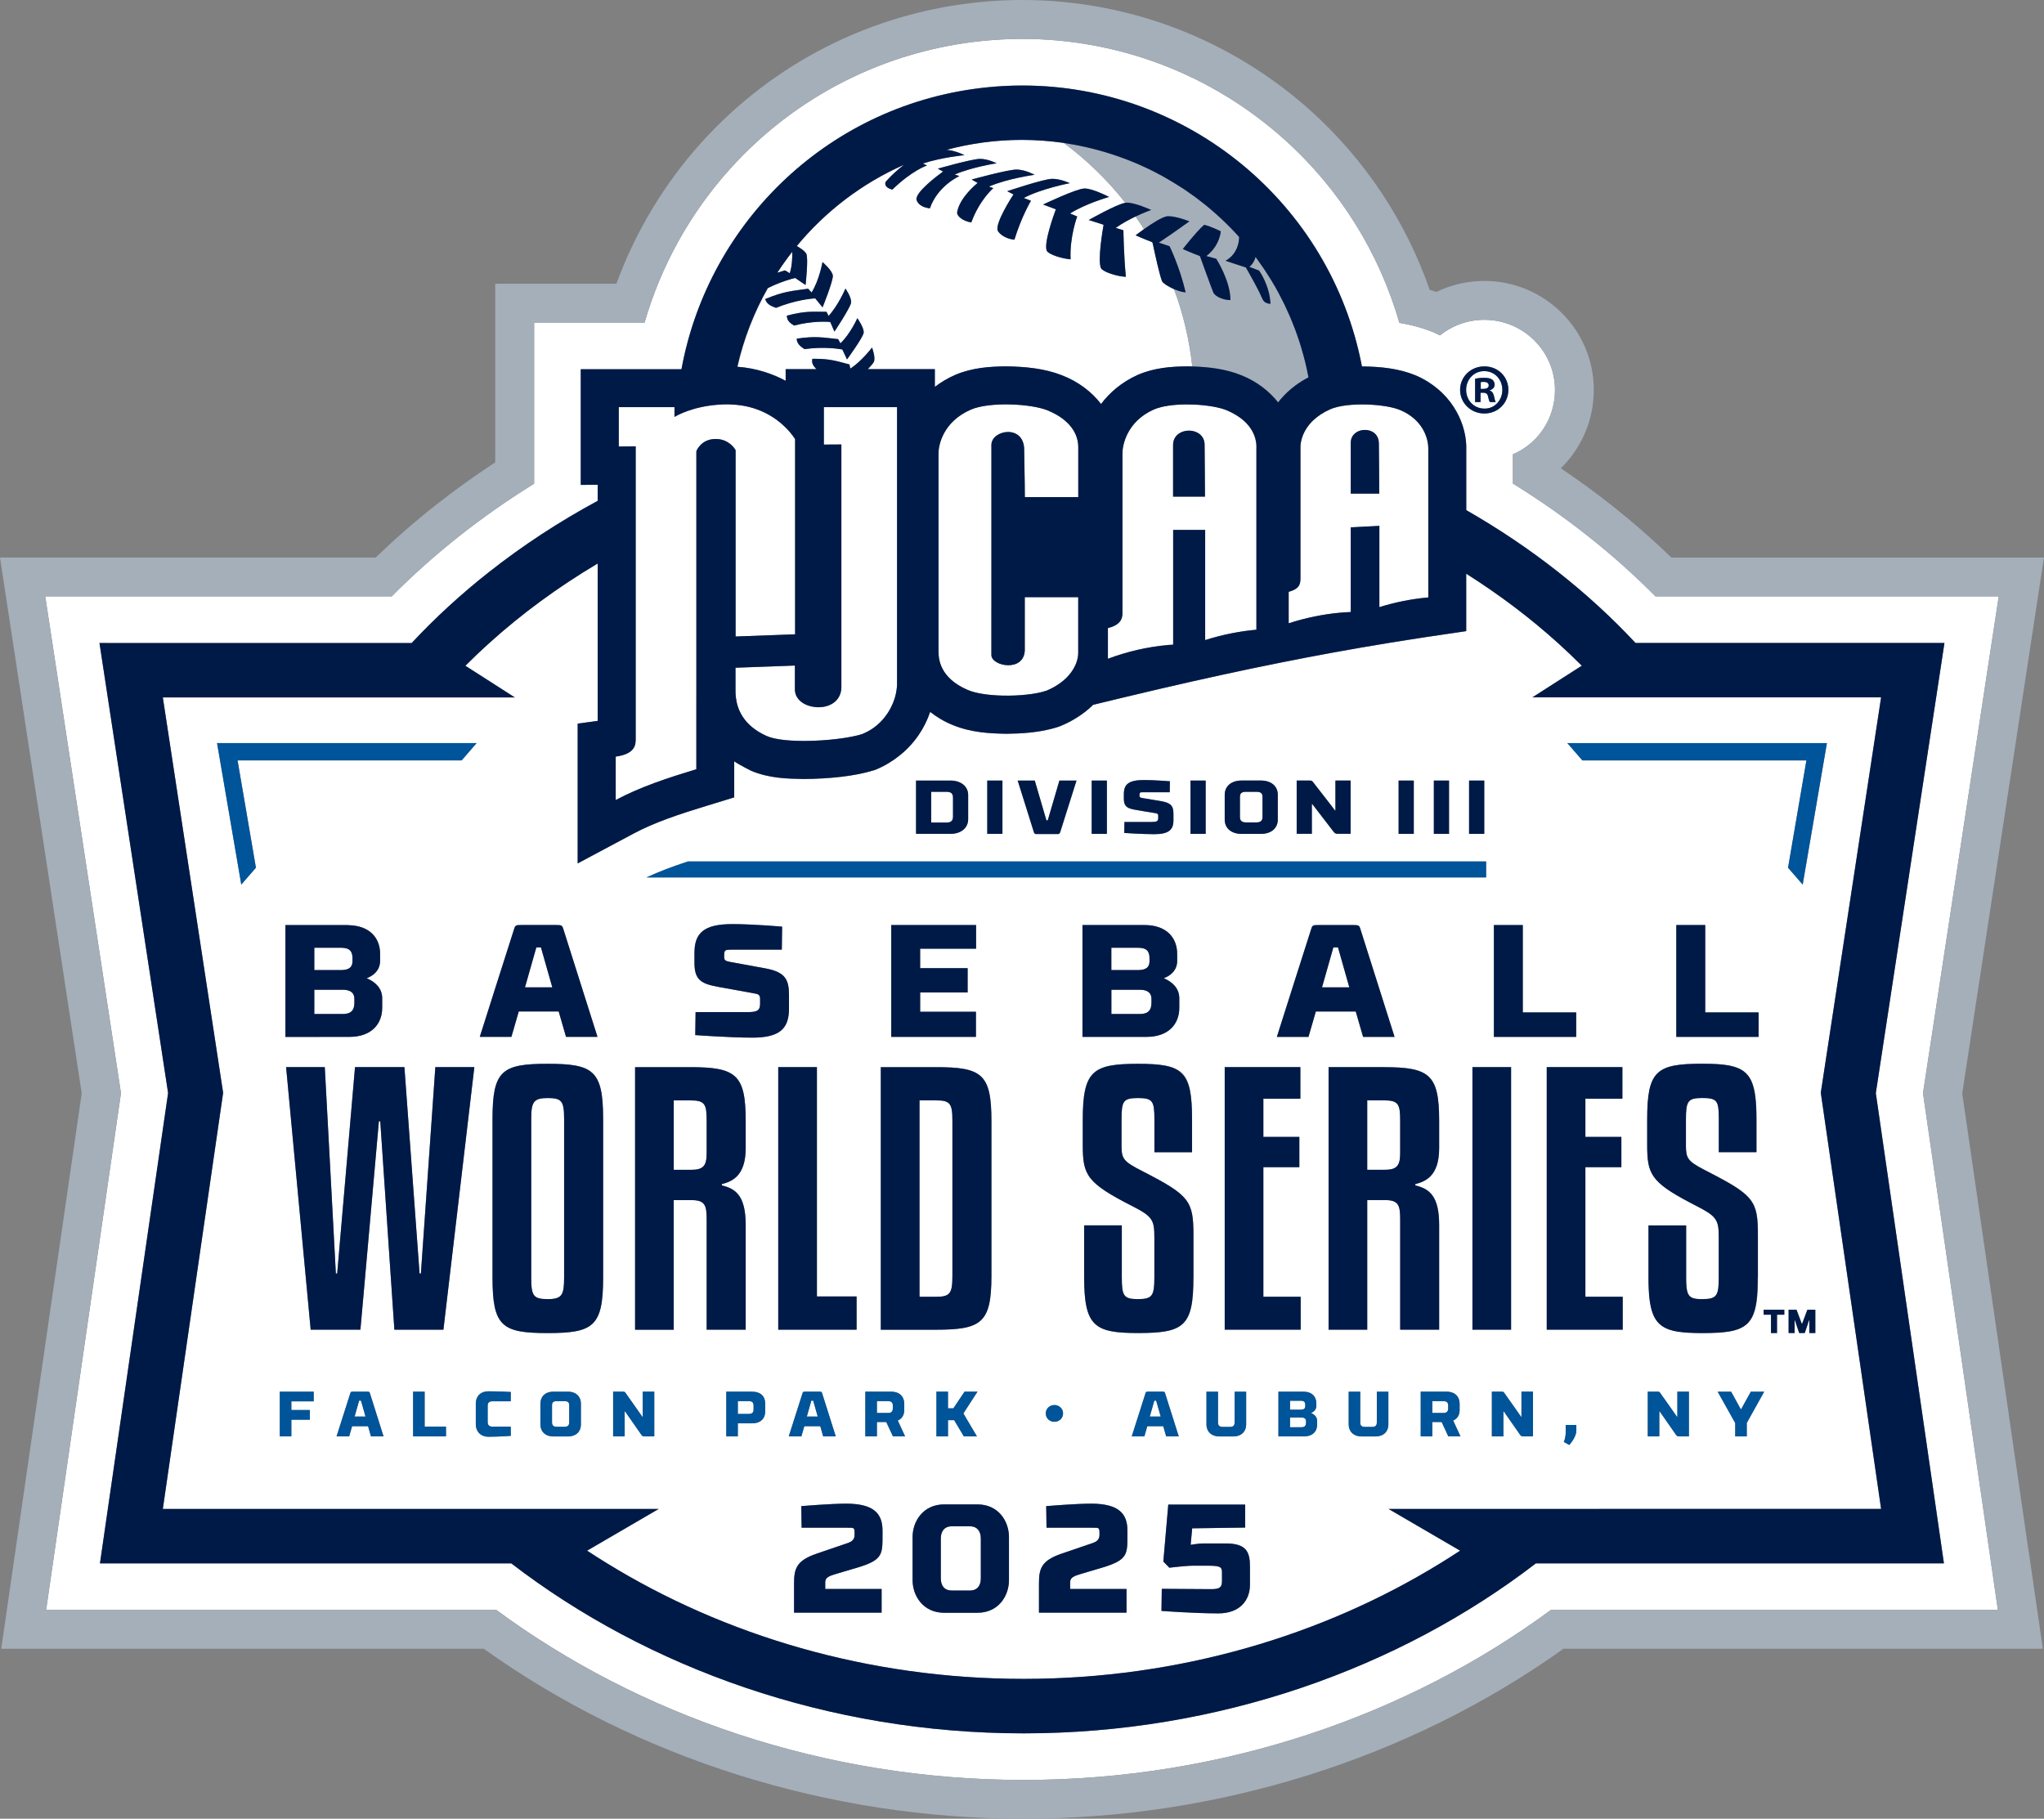 <?xml version="1.0" encoding="UTF-8"?>
<svg id="Layer_2" xmlns="http://www.w3.org/2000/svg" viewBox="0 0 384.01 341.72">
  <rect x="0" y="0" width="384.01" height="341.72" fill="#808080" stroke="none"/>
  <defs>
    <style>
      .cls-1 {
        fill: #001a48;
      }

      .cls-2 {
        fill: #a4afb9;
      }

      .cls-3 {
        fill: #fff;
      }

      .cls-4 {
        fill: #005499;
      }
    </style>
  </defs>
  <g id="PMS_533">
    <g>
      <g>
        <path class="cls-3" d="M279.69,72.42c0-.4-.3-.67-.94-.67-.27,0-.46.03-.56.05v1.27h.48c.57,0,1.02-.19,1.02-.65Z"/>
        <path class="cls-3" d="M278.88,76.77c1.94.03,3.36-1.56,3.36-3.52s-1.43-3.52-3.39-3.52h-.03c-1.94,0-3.39,1.59-3.39,3.52s1.45,3.52,3.44,3.52ZM277.13,71.15c.4-.08.97-.16,1.7-.16.83,0,1.21.13,1.54.35.24.19.43.54.43.94,0,.51-.38.89-.92,1.05v.05c.43.13.67.48.81,1.08.13.67.22.94.32,1.08h-1.1c-.13-.16-.22-.54-.35-1.05-.08-.48-.35-.7-.92-.7h-.48v1.75h-1.02v-4.39Z"/>
        <path class="cls-3" d="M372.2,280.79l-10.92-75.4,10.9-71.5,1.79-11.76,1.54-10.08h-64.49c-3.96-4-8.25-7.84-12.87-11.47-4.43-3.49-9.07-6.73-13.91-9.72v-5.5c4.69-2.02,7.9-6.61,7.9-12.1,0-7.26-5.94-13.17-13.28-13.17-3.15,0-6.05,1.1-8.33,2.92-.37-.18-.74-.36-1.12-.53l-.08-.04-.08-.03c-2.16-.88-4.3-1.41-6.34-1.75-3.79-13.17-11.19-25.08-21.52-34.38-13.58-12.23-31.1-18.97-49.32-18.97-2.46,0-4.95.13-7.38.37-18.34,1.83-35.21,10.37-47.52,24.04-7.55,8.38-13,18.27-16.07,28.89h-20.75v30.27c-4.83,2.98-9.46,6.22-13.88,9.7-4.61,3.64-8.91,7.47-12.87,11.47H8.5l1.54,10.08,1.79,11.76,10.9,71.5-10.92,75.4-1.69,11.68-1.45,10.02h84.58c26.83,19.79,61.62,31.94,99.06,31.94s72.23-12.15,99.06-31.94h83.98l-1.45-10.02-1.69-11.68ZM278.86,68.84h.03c2.53,0,4.49,1.96,4.49,4.41s-1.96,4.44-4.52,4.44-4.55-1.94-4.55-4.44,2.02-4.41,4.55-4.41ZM353.41,293.73h-64.86c-25.65,19.72-59.61,31.94-96.25,31.94s-70.6-12.22-96.25-31.94H18.78l1.69-11.68,11.11-76.69-11.1-72.79-1.79-11.76h58.65c4.38-4.7,9.23-9.16,14.55-13.35,6.34-5,13.17-9.46,20.4-13.37v-3.02l-3.18.03v-21.73h18.92c5.09-27.81,28.01-50.03,57.53-52.98,2.18-.22,4.36-.33,6.51-.33,31.12,0,57.95,22.19,63.8,52.78.02,0,.04,0,.05,0,3.43.04,6.8.36,10.02,1.67,6.5,2.8,9.37,8.55,9.52,13.2v.05s0,12.08,0,12.08c6.07,3.48,11.84,7.35,17.25,11.61,5.32,4.19,10.17,8.65,14.55,13.35h58.04l-1.79,11.76-11.1,72.79,11.11,76.69,1.69,11.68h-11.81Z"/>
        <path class="cls-3" d="M148.37,51.34c.44-1.33.5-2.89.47-4.03-.99,1.27-1.93,2.58-2.81,3.93.45-.14.93-.28,1.45-.44.31.18.61.36.89.54Z"/>
        <path class="cls-3" d="M147.64,69.37h5.78c-.55-.57-.97-1.12-.76-1.95,3.33-.03,4.41.41,6.95,1.06.07.27.13.54.18.79,2.15-1.42,4.07-3.96,4.07-3.96,0,0,.71,1.87.34,2.69-.12.26-.57.78-1.14,1.37h12.6v3.33c1.14-.87,2.44-1.66,3.93-2.3,3.19-1.32,6.35-1.52,9.41-1.56,3.66.05,7.25.38,10.55,1.68h0c3.11,1.21,5.6,3.13,7.34,5.4,1.55-2.09,3.83-4.1,6.9-5.48,3.15-1.36,6.27-1.56,9.24-1.6.32,0,.65.01.97.02-.55-5.06-1.71-9.94-3.44-14.54-1.06-.46-2.03-1.08-2.25-1.48-.49-1.23-1.39-5.39-1.73-7.02-.07-.12-.13-.25-.2-.37-1.36-.5-3.03-1.25-3.03-1.25,0,0,.66-.52,1.57-1.16-.51-.8-1.04-1.59-1.58-2.36-1.18.56-2.53,1.29-3.71,2.13l1.44.45s.05,4.53.46,8.74c-1.56-.05-4.23-.88-4.67-1.61-.67-1.49.33-7.31.49-8.17-1.39-.43-2.79-.89-2.79-.89,0,0,5.19-2.96,6.86-3.23-3.35-4.25-7.24-8.05-11.6-11.27-2.55-.36-5.16-.56-7.81-.56-4.91,0-9.67.66-14.19,1.87.1,0,.21.02.33.03,1.58.2,3.06.97,3.06.97,0,0-4.28.41-7.82,1.57l.78.37s-2.71.85-6.51,4.53c-1.55-.39-1.43-1.28-1.19-1.54,1.02-1.19,2.34-2.32,3.37-3.12-7.85,3.48-14.73,8.73-20.13,15.26.71.41,1.58.99,1.8,1.5.4.89-.15,5.82-.15,5.82,0,0-1.05-.69-1.95-1.32-.61.14-2.67.68-5.11,1.89-2.59,4.57-4.54,9.54-5.73,14.8,3.59.27,6.65,1.33,9.09,2.65v-2.2ZM208.36,37.01s-4.39,1.25-7.32,3.11l1.34.56s-1.44,3.83-1.24,8.05c-1.55-.12-4.09-.88-4.48-1.62-.57-1.43,1.24-6.49,1.71-7.77-1.24-.45-2.39-.89-2.39-.89,0,0,6.2-2.96,7.73-3.01,1.53-.06,4.66,1.59,4.66,1.59ZM200.98,34.41s-5.29,1.01-8.65,2.78l1.36.52s-1.79,2.99-3.11,7.32c-1.59-.13-2.88-1.06-3.17-1.78-.37-1.5,2.66-6.22,3-6.74-.67-.32-1.18-.6-1.18-.6,0,0,6.79-2.28,8.39-2.32,1.59-.04,3.36.81,3.36.81ZM194.37,32.84s-5.12.7-8.58,2.22l.82.29s-2.57,2.18-4.13,6.44c-1.58-.23-2.76-1.2-2.66-1.92.47-2.7,3.44-5.15,3.86-5.5-.65-.35-1.13-.65-1.13-.65,0,0,6.91-1.91,8.51-1.87,1.59.04,3.31.98,3.31.98ZM177.18,32.23c-.57-.29-.99-.54-.99-.54,0,0,6.44-1.85,7.93-1.84,1.5,0,3.11.83,3.11.83,0,0-4.65.71-7.87,2.11l.87.3s-4.04,1.77-5.54,6.05c-1.58-.2-2.25-.86-2.51-1.59-.3-1.43,4.07-4.67,5-5.33ZM162.25,62.55c-.15.92-3.12,4.98-3.12,4.98,0,0-.48-.99-.88-1.87-.7-.13-3.54-.57-7.11-.06-.79-.53-1.44-1.04-1.46-1.97,3.57-.52,4.87-.22,7.78.09.16.27.31.54.43.8,1.88-1.8,3.18-4.73,3.18-4.73,0,0,1.32,1.85,1.18,2.77ZM159.89,56.9c-.16.95-3.11,5.39-3.11,5.39,0,0-.44-.95-.79-1.81-.67-.06-3.38-.21-6.8.68-.74-.46-1.35-.91-1.35-1.86,3.43-.9,4.66-.73,7.45-.72.15.26.28.52.39.77,1.85-2.02,3.17-5.15,3.17-5.15,0,0,1.22,1.75,1.05,2.69ZM143.77,56.18c3.55-1.47,4.96-1.5,8.06-1.94.23.24.46.48.65.71,1.47-2.34,2.05-5.72,2.05-5.72,0,0,1.85,1.57,1.94,2.55.09.99-1.92,5.95-1.92,5.95,0,0-.76-.89-1.39-1.7-.76.05-3.81.34-7.36,1.79-.95-.34-1.76-.7-2.03-1.66Z"/>
        <path class="cls-3" d="M62.61,182.27h1.42c1.53,0,2.19-.54,2.19-1.65v-.6c0-1.35-.6-1.95-2.16-1.95h-5.01v4.2h3.56Z"/>
        <path class="cls-3" d="M64.42,190.52c1.56,0,2.16-.75,2.16-2.1v-.72c0-1.11-.66-1.74-2.22-1.74h-5.31v4.56h5.37Z"/>
        <path class="cls-3" d="M179.05,153.43v-3.56c0-.83-.42-1.1-1.24-1.1h-2.86v5.78h2.86c.82,0,1.24-.29,1.24-1.12Z"/>
        <path class="cls-3" d="M259.96,206.75h-3.09v13.05h3.28c2.34,0,2.91-.81,2.91-3.18v-6.06c0-3.12-.32-3.81-3.1-3.81Z"/>
        <path class="cls-3" d="M175.84,206.75h-3.09v36.91h3.09c2.65,0,3.09-.62,3.09-3.93v-29.16c0-3.25-.44-3.81-3.09-3.81Z"/>
        <polygon class="cls-3" points="250.5 178.01 248.37 185.51 253.5 185.51 251.38 178.01 250.5 178.01"/>
        <path class="cls-3" d="M234.08,154.52h1.98c.82,0,1.13-.37,1.13-1v-3.82c0-.63-.31-.93-1.13-.93h-1.98c-.82,0-1.13.3-1.13.93v3.82c0,.63.31,1,1.13,1Z"/>
        <polygon class="cls-3" points="101.63 178.01 100.76 178.01 98.63 185.51 103.77 185.51 101.63 178.01"/>
        <path class="cls-3" d="M214.1,185.96h-5.31v4.56h5.37c1.56,0,2.16-.75,2.16-2.1v-.72c0-1.11-.66-1.74-2.22-1.74Z"/>
        <path class="cls-3" d="M132.76,210.55c0-3.12-.32-3.81-3.09-3.81h-3.09v13.05h3.28c2.34,0,2.91-.81,2.91-3.18v-6.06Z"/>
        <path class="cls-3" d="M215.96,180.62v-.6c0-1.35-.6-1.95-2.16-1.95h-5.01v4.2h4.98c1.53,0,2.19-.54,2.19-1.65Z"/>
        <path class="cls-3" d="M102.89,206.31c-2.65,0-3.09.75-3.09,3.93v29.79c0,3.43.44,4.06,3.09,4.06s3.09-.75,3.09-4.06v-29.79c0-3.37-.44-3.93-3.09-3.93Z"/>
        <path class="cls-3" d="M244.31,84.01v24.79c0,.18-.01.35-.04.51-.12.82-.59,1.47-2.17,1.89v5.92c1.59-.52,3.22-.95,4.89-1.29,1.55-.32,3.12-.56,4.72-.7.69-.06,1.37-.1,2.05-.13v-15.91l.77-.04,4.3-.22.31-.02v.16c0,.86,0,2.76,0,5.03,0,3.3,0,7.35,0,10.08,2.88-.89,5.87-1.51,8.97-1.8.07,0,.15,0,.22-.02v-27.97c0-2.2-1.23-5.5-5.21-7.21-1.41-.61-3.83-1-6.31-1.07-2.62-.08-5.31.18-6.94.91-1.32.59-2.33,1.29-3.11,2.02,0,0,0,0,0,0-1.26,1.18-1.9,2.44-2.2,3.48-.19.65-.25,1.21-.25,1.6ZM253.77,85.61v-2.43c0-1.81,1.78-2.64,3.27-2.34,1.08.21,2.01,1.02,2.01,2.48,0,.47.02,1.77.04,4.42.01,1.32.02,2.96.03,5.01h-5.36v-7.14Z"/>
        <path class="cls-3" d="M130.82,131.03v-46.25s.82-2.3,3.63-2.3c1.2,0,2.06.42,2.65.88.04.03.1.07.14.1.65.55.95,1.12.95,1.12v35.01l1.36-.05,9.82-.36v-36.67s-.6-1.02-1.86-2.26c-1.84-1.81-5.12-4.05-10.09-4.25-.23,0-.44-.03-.68-.03-5.26,0-8.71,1.65-9.72,2.19-.2.11-.31.18-.31.18v-1.84h-10.47v7.39l3.18-.03v54.87c0,1.06.07,2.9-3.76,3.43v8.15c4.68-2.49,9.75-4.14,15.15-5.79v-13.5Z"/>
        <path class="cls-3" d="M186.25,114.64v-31.05c0-2.83,6.16-3.95,6.16.95,0,.07,0,.15,0,.24,0,1.04.07,3.38.1,6.02,0,.85.02,1.72.02,2.6h10.04v-9.37c0-2.33-1.34-5.08-5.7-6.9-3.17-1.32-11-1.68-14.47-.17-5.26,2.28-6.09,6.72-6.09,8.19v37.16c0,1.47.19,5.04,5.46,7.31,1.59.69,4.11,1.03,6.71,1.08,3.08.06,6.28-.28,8.17-.95,4.19-1.77,5.91-4.79,5.91-7.12v-10.43h-10.04v9.8c0,4.41-6.28,3.21-6.28,1.07v-8.43Z"/>
        <path class="cls-3" d="M224.36,76.01c-2.15-.1-4.37.03-6.1.44-.58.14-1.11.3-1.56.51-5.05,2.28-5.84,6.72-5.84,8.19v30.12c0,1.13-.56,2.2-2.73,2.73v5.77c3.57-1.34,7.35-2.23,11.29-2.59.33-.03.65-.04.97-.06v-21.56h6.01c0,.88,0,2.7,0,4.94,0,5.21,0,12.66,0,15.76,1.7-.55,3.45-.99,5.23-1.33,1.37-.26,2.77-.47,4.19-.6.07,0,.14,0,.21-.02v-34.29c0-1.45-.5-3.06-1.88-4.5-.84-.88-2.01-1.7-3.59-2.39-1.4-.61-3.76-1.01-6.22-1.12ZM222.29,93.31h-1.9v-9.72c0-2.07,2.04-2.95,3.73-2.6,1.18.25,2.19,1.1,2.19,2.6,0,.49.02,1.94.04,4.66.01,1.36.02,3.02.03,5.06h-4.09Z"/>
        <path class="cls-3" d="M144.23,125.24l-6.05.22v3.79c0,.39-.01,1.01.07,1.77.24,2.1,1.29,5.23,5.74,7.25,3.34,1.51,12.55,1,16.91-.05.39-.09.75-.19,1.06-.29,3.36-1.33,5.38-4.19,6.18-6.91.05-.17.09-.33.13-.5.17-.71.26-1.41.26-2.06v-51.96h-13.75v7.03l3.29-.02v45.61c0,.76-.2,1.38-.51,1.9-.97,1.63-3.18,2.14-5.08,1.72-1.15-.25-2.18-.83-2.72-1.72-.15-.24-.26-.49-.33-.77-.06-.22-.09-.46-.09-.71v-4.49l-5.11.19Z"/>
        <path class="cls-3" d="M271.21,263.26h-2.13v2.22h2.13c.62,0,.86-.34.86-.88v-.5c0-.54-.24-.84-.86-.84Z"/>
        <path class="cls-3" d="M245.22,264.2v-.24c0-.54-.24-.78-.86-.78h-2v1.68h1.99c.61,0,.87-.22.87-.66Z"/>
        <polygon class="cls-3" points="67.47 263.16 66.62 266.16 68.67 266.16 67.82 263.16 67.47 263.16"/>
        <path class="cls-3" d="M244.48,266.34h-2.12v1.82h2.15c.62,0,.86-.3.86-.84v-.29c0-.44-.26-.7-.89-.7Z"/>
        <path class="cls-3" d="M106.08,263.26h-1.51c-.62,0-.86.25-.86.78v3.2c0,.53.24.84.86.84h1.51c.62,0,.86-.31.86-.84v-3.2c0-.53-.24-.78-.86-.78Z"/>
        <path class="cls-3" d="M140.71,263.26h-2.1v2.4h2.1c.62,0,.86-.31.86-.84v-.72c0-.54-.24-.84-.86-.84Z"/>
        <polygon class="cls-3" points="152.77 263.16 152.43 263.16 151.58 266.16 153.63 266.16 152.77 263.16"/>
        <polygon class="cls-3" points="216.87 263.16 216.01 266.16 218.07 266.16 217.21 263.16 216.87 263.16"/>
        <path class="cls-3" d="M166.87,263.26h-2.13v2.22h2.13c.62,0,.86-.34.86-.88v-.5c0-.54-.24-.84-.86-.84Z"/>
        <g>
          <path class="cls-3" d="M353.41,131.03h-65.51l7.74-4.96,1.54-.98c-1.45-1.46-2.95-2.88-4.49-4.27-5.23-4.74-11-9.09-17.23-13.02v10.79c-2.52.36-4.97.72-7.4,1.09-2.44.37-4.85.75-7.24,1.14-6.82,1.12-13.5,2.33-20.42,3.72-7.1,1.42-14.47,3.03-22.56,4.91-2.19.51-4.42,1.03-6.72,1.59-1.88.45-3.79.91-5.75,1.39-.91.91-2.04,1.79-3.31,2.56-.82.5-1.69.95-2.6,1.33l-.18.08-.16.06-.15.06c-.47.16-.95.29-1.42.42h0c-2.66.69-5.49.91-8.42.93-3.34-.05-6.78-.26-10.11-1.63-1.64-.66-3.05-1.52-4.27-2.48-1.01,3.02-2.91,5.94-5.76,8.21-1.28,1.02-2.73,1.92-4.41,2.62l-.23.09-.13.04-.07.02c-3.59,1.11-8.31,1.59-13.16,1.63-3.23-.06-6.49-.13-9.88-1.55,0,0-2.22-1.11-3.17-1.77v6.77l-3.74,1.15-1.31.4c-5.32,1.61-9.95,3.16-13.87,5.26l-10.49,5.6v-26.26l3.76-.52v-4.4s0-8.94,0-8.94v-11.76s0-4.47,0-4.47c-7.43,4.41-14.27,9.42-20.37,14.95-1.54,1.39-3.04,2.82-4.49,4.27l1.54.98,7.74,4.96H30.59l11.33,74.29-11.33,78.19h93.15l-9.83,5.73-3.62,2.11c1.23.81,2.49,1.6,3.75,2.38,21.96,13.51,49.01,21.71,78.26,21.71s56.29-8.2,78.26-21.71c1.27-.78,2.52-1.57,3.75-2.38l-3.62-2.11-9.83-5.73h92.54l-11.33-78.19,11.33-74.29ZM280.66,173.81h5.43v16.42h10.02v4.59h-15.45v-21.01ZM276,146.66h2.85v10.01h-2.85v-10.01ZM269.38,146.66h2.85v10.01h-2.85v-10.01ZM262.76,146.66h2.85v10.01h-2.85v-10.01ZM243.61,146.66h2.28c.61,0,.6.06.77.27.09.14,3.63,4.63,4.15,5.36h.08v-5.63h2.85v10.01h-2.33c-.47,0-.61-.07-.88-.41l-3.98-5.17h-.09v5.59h-2.85v-10.01ZM230.09,149.32c0-1.49,1.1-2.67,3.21-2.67h3.55c2.12,0,3.21,1.19,3.21,2.67v4.69c0,1.49-1.09,2.67-3.21,2.67h-3.55c-2.11,0-3.21-1.19-3.21-2.67v-4.69ZM223.66,146.66h2.85v10.01h-2.85v-10.01ZM211.14,149.14c0-1.79.94-2.57,3.73-2.57,2.12,0,4.91.23,4.91.23l-.03,2.06h-4.99c-.58,0-.69.03-.69.5v.19c0,.27.17.34.6.41,0,0,3.16.53,3.52.59,1.89.33,2.26.99,2.26,2.39v1.2c0,1.77-.88,2.62-3.67,2.6-2.12,0-5.57-.23-5.57-.23l.03-2.06h5.17c.88,0,1.18-.14,1.18-.74v-.43c0-.21-.05-.42-.41-.47-.38-.07-2.77-.46-3.02-.5-2.06-.33-3.04-.46-3.04-2.24v-.92ZM205.1,146.66h2.85v10.01h-2.85v-10.01ZM194.41,146.66l2.19,7.48h.25l2.19-7.48h3.21s-2.79,8.79-3.04,9.62c-.11.36-.25.43-.47.43h-4.04c-.22,0-.38-.07-.47-.43-.25-.83-3.02-9.62-3.02-9.62h3.21ZM185.48,146.66h2.85v10.01h-2.85v-10.01ZM172.1,146.66h6.46c2.12,0,3.33,1.21,3.33,2.7v4.59c0,1.49-1.21,2.72-3.33,2.72h-6.46v-10.01ZM96.56,174.65c.24-.81.33-.84,1.41-.84h6.48c1.08,0,1.17.03,1.41.84.39,1.26,6.39,20.17,6.39,20.17h-5.91l-1.38-4.77h-7.5l-1.38,4.77h-5.94s6-18.91,6.42-20.17ZM45.33,166.2l-4.55-26.58h48.76l-2.81,3.24h-42.1l3.45,20.17-2.75,3.17ZM71.81,187.43v1.92c0,3.12-2.1,5.46-6.15,5.46h-12.03v-21.01h11.67c.1,0,.18.02.27.02,3.87.11,5.85,2.36,5.85,5.41v1.29c-.03,1.65-1.02,2.67-2.52,3.27,1.65.69,2.85,1.89,2.91,3.63ZM58.93,263.3h-4.2v1.63h3.48v1.82h-3.48v3.12h-2.17v-8.4h6.37v1.82ZM69.7,269.88l-.55-1.91h-3l-.55,1.91h-2.37s2.4-7.56,2.57-8.06c.1-.32.13-.34.56-.34h2.59c.43,0,.47.01.56.34.16.5,2.55,8.06,2.55,8.06h-2.36ZM83.79,269.88h-6.18v-8.4h2.17v6.56h4.01v1.84ZM83.31,249.83h-9.22l-.84-12.38-1.81-26.78h-.25l-1.77,19.94-1.22,13.75-.33,3.68-.16,1.78h-9.35l-.26-2.78-1.94-20.81-2.41-25.75h7.26l.46,8.52,1.1,20.51.52,9.75h.25l.49-5.67,1.13-13.05,1.73-20.06h9.28l2.84,38.78h.25l2.72-38.78h7.33l-5.81,49.33ZM92.51,268.05h3.44l.02,1.73s-2.21.17-4.16.17c-1.62,0-2.42-1.09-2.42-2.34v-3.92c0-1.25.8-2.28,2.42-2.28,2.08,0,4.16.13,4.16.13l-.02,1.75h-3.44c-.62,0-.89.28-.89.82v3.08c0,.53.26.86.89.86ZM109.13,267.65c0,1.25-.83,2.24-2.45,2.24h-2.71c-1.61,0-2.45-1-2.45-2.24v-3.93c0-1.25.84-2.24,2.45-2.24h2.71c1.62,0,2.45,1,2.45,2.24v3.93ZM113.31,240.03c0,9.18-1.83,10.43-10.42,10.43s-10.36-1.25-10.36-10.43v-29.79c0-9.12,1.77-10.37,10.36-10.37s10.42,1.25,10.42,10.37v29.79ZM122.9,269.88h-1.77c-.36,0-.47-.06-.67-.35l-3.03-4.34h-.07v4.69h-2.17v-8.4h1.74c.47,0,.46.05.59.23.07.12,2.77,3.89,3.17,4.5h.06v-4.73h2.17v8.4ZM129.86,225.48h-3.28v24.35h-7.26v-49.33h10.36c8.59,0,10.42,1.37,10.42,10.05v5.18c0,5.18-2.53,6.25-4.48,6.74v.25c2.65.62,4.48,2,4.48,7.43v19.67h-7.33v-20.79c0-2.68-.38-3.56-2.91-3.56ZM137.19,180.74s6.03,1.11,6.72,1.23c3.6.69,4.32,2.07,4.32,5.01v2.52c0,3.72-1.68,5.49-6.99,5.46-4.05,0-10.62-.48-10.62-.48l.06-4.32h9.87c1.68,0,2.25-.3,2.25-1.56v-.9c0-.45-.09-.87-.78-.99-.72-.15-5.28-.96-5.76-1.05-3.93-.69-5.79-.96-5.79-4.71v-1.92c0-3.75,1.8-5.4,7.11-5.4,4.05,0,9.36.48,9.36.48l-.06,4.32h-9.51c-1.11,0-1.32.06-1.32,1.05v.39c0,.57.33.72,1.14.87ZM143.75,265.25c0,1.25-.83,2.18-2.45,2.18h-2.69v2.45h-2.17v-8.4h4.86c1.62,0,2.45.92,2.45,2.17v1.59ZM146.21,200.5h7.26v43.09h7.45v6.24h-14.71v-49.33ZM150.75,261.82c.1-.32.13-.34.56-.34h2.59c.43,0,.47.01.56.34.16.5,2.55,8.06,2.55,8.06h-2.36l-.55-1.91h-3l-.55,1.91h-2.37s2.4-7.56,2.57-8.06ZM165.8,288.49c0,3.54.03,4.61-4.7,6.03-.32.12-4.55,1.3-5.19,1.59-.52.26-.87.55-.87,1.16v1.28h10.59v4.44h-16.45v-5.45c0-2.84.44-4.32,4.24-5.63l6.03-2.06c.87-.32,1.1-.87,1.1-1.48v-.46c0-.96-.23-.87-1.51-.87h-8.44l-.06-4.06s5.54-.46,8.44-.46c5.31,0,6.82,1.97,6.82,5.08v.9ZM167.75,269.88l-1.25-2.69h-1.76v2.69h-2.17v-8.4h4.86c1.62,0,2.45.98,2.45,2.23v1.24c0,.9-.41,1.61-1.21,1.95l1.37,2.97h-2.28ZM181.79,181.91v4.56h-8.91v3.63h10.47v4.71h-15.91v-21.01h15.93v4.44h-10.5v3.66h8.91ZM175.84,200.5c8.59,0,10.42,1.25,10.42,10.05v29.16c0,8.8-1.83,10.12-10.42,10.12h-10.36v-49.33h10.36ZM183.54,269.88h-2.46l-1.82-3.05h-1.16v3.05h-2.17v-8.4h2.17v3.13h1.01l2.1-3.13h2.43l-2.65,4.09,2.55,4.31ZM189.55,296.87c0,3.02-2,6.15-5.92,6.15h-6.27c-3.89,0-5.92-3.13-5.92-6.15v-8.06c0-3.02,2.03-6.15,5.92-6.15h6.27c3.92,0,5.92,3.13,5.92,6.15v8.06ZM121.45,164.86c2.37-1.11,4.96-2.07,7.79-3h149.96v3H121.45ZM229.7,268.1h1.39c.62,0,.86-.3.86-.84v-5.78h2.17v6.17c0,1.25-.83,2.24-2.45,2.24h-2.55c-1.62,0-2.46-1-2.46-2.24v-6.17h2.17v5.78c0,.54.24.84.86.84ZM230.09,249.83v-49.33h14.21v5.93h-6.95v7.18h6.76v5.68h-6.76v24.35h7.01v6.18h-14.27ZM239.88,194.82s6-18.91,6.42-20.17c.24-.81.33-.84,1.41-.84h6.48c1.08,0,1.17.03,1.41.84.39,1.26,6.39,20.17,6.39,20.17h-5.91l-1.38-4.77h-7.5l-1.38,4.77h-5.94ZM213.79,244.09c2.71,0,3.09-.62,3.09-4.06v-7.43c0-3.31-.25-4-4.04-5.93-8.71-4.43-9.41-5.87-9.41-11.55v-4.75c0-9.18,1.71-10.49,10.36-10.49s10.17,1.31,10.17,10.49v6.12h-7.07v-6.12c0-3.5-.31-4.06-3.09-4.06s-3.09.56-3.09,4.06v4.87c0,2.56.38,3,4.04,4.87,8.78,4.5,9.47,5.56,9.47,11.99v7.93c0,9.18-1.77,10.43-10.42,10.43-8.15,0-10.1-1.25-10.1-10.43v-9.8h7.07v9.8c0,3.43.38,4.06,3.03,4.06ZM221.55,187.43v1.92c0,3.12-2.1,5.46-6.15,5.46h-12.04v-21.01h11.67c4.05,0,6.12,2.31,6.12,5.43v1.29c-.03,1.65-1.02,2.67-2.52,3.27,1.65.69,2.85,1.89,2.91,3.63ZM199.72,265.57c0,.89-.74,1.57-1.63,1.57s-1.62-.68-1.62-1.57.72-1.58,1.62-1.58,1.63.68,1.63,1.58ZM211.82,288.49c0,3.54.03,4.61-4.7,6.03-.32.12-4.55,1.3-5.19,1.59-.52.26-.87.55-.87,1.16v1.28h10.59v4.44h-16.45v-5.45c0-2.84.44-4.32,4.24-5.63l6.03-2.06c.87-.32,1.1-.87,1.1-1.48v-.46c0-.96-.23-.87-1.51-.87h-8.44l-.06-4.06s5.54-.46,8.44-.46c5.31,0,6.82,1.97,6.82,5.08v.9ZM215,269.88h-2.37s2.4-7.56,2.57-8.06c.1-.32.13-.34.56-.34h2.59c.43,0,.47.01.56.34.16.5,2.55,8.06,2.55,8.06h-2.36l-.55-1.91h-3l-.55,1.91ZM234.82,297.77c0,3.02-2,5.37-5.92,5.37-4.61,0-10.7-.46-10.7-.46l.06-4.15s8.06.06,9.22.06c1.51,0,2.09-.23,2.09-1.51v-1.65c0-1.07-.38-1.25-2.87-1.25h-2.52c-1.42,0-4.5.38-4.5.38l-1.13-1.16c.14-1.51.93-10.7.93-10.7h14.45v4.32l-9.95.14-.29,3.1s1.54-.26,2.41-.26h4.12c3.92,0,4.61,1.54,4.61,4.35v3.42ZM247.45,267.69c0,1.25-.84,2.18-2.46,2.18h-4.81v-8.4h4.67c1.62,0,2.45.92,2.45,2.17v.52c-.01.66-.41,1.07-1.01,1.31.66.28,1.14.75,1.16,1.45v.77ZM260.84,267.65c0,1.25-.83,2.24-2.45,2.24h-2.55c-1.62,0-2.46-1-2.46-2.24v-6.17h2.17v5.78c0,.54.24.84.86.84h1.39c.62,0,.86-.3.86-.84v-5.78h2.17v6.17ZM260.15,225.48h-3.28v24.35h-7.26v-49.33h10.36c8.59,0,10.42,1.37,10.42,10.05v5.18c0,5.18-2.53,6.25-4.48,6.74v.25c2.65.62,4.48,2,4.48,7.43v19.67h-7.32v-20.79c0-2.68-.38-3.56-2.91-3.56ZM272.09,269.88l-1.25-2.69h-1.76v2.69h-2.17v-8.4h4.86c1.62,0,2.45.98,2.45,2.23v1.24c0,.9-.41,1.61-1.21,1.95l1.37,2.97h-2.28ZM276.63,249.83v-49.33h7.26v49.33h-7.26ZM287.99,269.88h-1.77c-.36,0-.47-.06-.67-.35l-3.03-4.34h-.07v4.69h-2.17v-8.4h1.74c.47,0,.46.05.59.23.07.12,2.77,3.89,3.17,4.5h.06v-4.73h2.17v8.4ZM296.15,268.8c0,1.01-.9,2.24-1.33,2.7l-1.02-.58c.05-.13.35-.77.35-1.8v-1.39h2v1.07ZM304.86,246.92v2.91h-14.27v-49.33h14.21v5.93h-6.95v7.18h6.76v5.68h-6.76v24.35h7.01v3.27ZM317.28,269.88h-1.77c-.36,0-.47-.06-.67-.35l-3.03-4.34h-.07v4.69h-2.17v-8.4h1.74c.47,0,.46.05.59.23.07.12,2.77,3.89,3.17,4.5h.06v-4.73h2.17v8.4ZM315.24,250.18c-.59-.1-1.13-.22-1.61-.39-3.01-1.04-3.9-3.62-3.9-9.75v-9.82h7.07v9.8c0,1.36.06,2.27.3,2.89.32.84.97,1.12,2.26,1.16.15,0,.31,0,.47,0,2.72,0,3.1-.62,3.1-4.06v-7.43c0-1.78-.08-2.79-.73-3.66-.56-.75-1.55-1.38-3.31-2.28-.51-.26-.98-.51-1.44-.75-7.35-3.87-7.97-5.46-7.97-10.81v-4.75c0-9.18,1.71-10.49,10.36-10.49,1.98,0,3.58.08,4.88.31.16.03.32.06.48.1,3.84.85,4.81,3.34,4.81,10.09v6.12h-7.07v-6.12c0-.16,0-.31,0-.46-.03-3.08-.44-3.6-3.09-3.6s-3.09.56-3.09,4.06v4.87c0,2.35.33,2.91,3.23,4.45.25.13.52.27.81.42,1.17.6,2.19,1.14,3.1,1.64,2.47,1.36,3.99,2.43,4.93,3.62,1.28,1.63,1.45,3.51,1.45,6.73v7.93c0,6.91-1.01,9.33-5.2,10.1-1.37.25-3.09.33-5.22.33-1.83,0-3.34-.07-4.59-.27ZM323.91,190.22h6.48v4.59h-15.45v-21.01h5.43v16.42h3.54ZM328.17,267.35v2.53h-2.17v-2.51l-3.3-5.89h2.53l1.85,3.36,1.86-3.36h2.51l-3.27,5.87ZM335.22,247.02h-1.37v3.44h-1.13v-3.44h-1.38v-.94h3.88v.94ZM323.38,142.87h-26.1l-2.81-3.24h48.76l-4.55,26.58-2.75-3.17,3.45-20.17h-16ZM341.05,250.46h-1.13v-2.38h-.06l-.77,2.3s-.02.08-.09.08h-.91c-.08,0-.1-.08-.1-.08l-.77-2.3h-.06v2.38h-1.13v-4.38h1.43c.06,0,.07.05.07.05l.98,2.6h.05l.98-2.6s.01-.05.07-.05h1.43v4.38Z"/>
          <path class="cls-3" d="M182.18,286.78h-3.34c-1.51,0-2.09,1.04-2.09,2.32v7.43c0,1.31.58,2.32,2.09,2.32h3.34c1.51,0,2.09-1.01,2.09-2.32v-7.43c0-1.28-.58-2.32-2.09-2.32Z"/>
        </g>
      </g>
      <g>
        <path class="cls-2" d="M381.11,291.43l-1.69-11.68-10.77-74.32,10.74-70.43,1.79-11.76,1.54-10.08,1.28-8.4h-69.99c-3.56-3.44-7.37-6.77-11.35-9.91-3.02-2.38-6.17-4.68-9.43-6.87,3.89-3.78,6.2-9.06,6.2-14.73,0-11.29-9.23-20.47-20.58-20.47-3.12,0-6.21.72-9,2.07-.41-.14-.83-.27-1.25-.39-4.48-12.89-12.14-24.44-22.32-33.62C231.35,7.41,212.1,0,192.06,0c-2.69,0-5.42.14-8.11.41-20.15,2.02-38.69,11.4-52.22,26.42-6.93,7.69-12.37,16.76-15.93,26.48h-22.76v33.56c-3.84,2.51-7.56,5.19-11.1,7.97-3.98,3.13-7.79,6.46-11.35,9.91H0l1.28,8.4,1.54,10.08,1.79,11.76,10.74,70.43-10.77,74.32-1.69,11.69-1.45,10.01-1.21,8.34h90.65c28.84,20.61,64.76,31.94,101.43,31.94s72.58-11.33,101.43-31.94h90.05l-1.21-8.35-1.45-10.01ZM291.36,302.49c-26.83,19.79-61.62,31.94-99.06,31.94s-72.23-12.15-99.06-31.94H8.66l1.45-10.02,1.69-11.68,10.92-75.4-10.9-71.5-1.79-11.76-1.54-10.08h65.1c3.96-4,8.25-7.84,12.87-11.47,4.42-3.48,9.05-6.71,13.88-9.7v-30.27h20.75c3.07-10.62,8.52-20.51,16.07-28.89,12.31-13.67,29.18-22.21,47.52-24.04,2.44-.24,4.92-.37,7.38-.37,18.23,0,35.74,6.74,49.32,18.97,10.33,9.3,17.72,21.21,21.52,34.38,2.04.34,4.18.88,6.34,1.75l.08.03.08.04c.38.16.75.35,1.12.53,2.28-1.82,5.18-2.92,8.33-2.92,7.34,0,13.28,5.91,13.28,13.17,0,5.49-3.21,10.09-7.9,12.1v5.5c4.84,2.99,9.49,6.23,13.91,9.72,4.61,3.64,8.91,7.47,12.87,11.47h64.49l-1.54,10.08-1.79,11.76-10.9,71.5,10.92,75.4,1.69,11.68,1.45,10.02h-83.98Z"/>
        <path class="cls-2" d="M211.41,38.11s.1-.02.14-.02c1.53-.13,4.74,1.36,4.74,1.36,0,0-1.3.46-2.95,1.24.55.77,1.07,1.56,1.58,2.36,1.45-1.03,3.51-2.38,4.45-2.43,1.53-.07,4.08.96,4.08.96,0,0-2.92,2.12-5.74,4l2.01.67s1.88,3.78,3.02,8.66c-.63-.03-1.43-.28-2.18-.6,1.72,4.61,2.88,9.48,3.44,14.54,3.24.09,6.4.48,9.36,1.7,2.87,1.17,5.14,2.97,6.8,5.06,1.35-1.76,3.25-3.43,5.7-4.71,0,0,0,0,.01,0-.03-.14-.06-.28-.09-.42-.07-.37-.15-.74-.23-1.11-.11-.48-.21-.96-.33-1.44-.09-.37-.19-.74-.29-1.11-.13-.47-.26-.94-.4-1.4-.11-.37-.22-.73-.33-1.09-.15-.46-.31-.92-.47-1.38-.12-.35-.25-.71-.38-1.06-.17-.46-.36-.91-.54-1.37-.14-.34-.27-.68-.42-1.02-.2-.47-.41-.93-.63-1.39-.14-.31-.28-.63-.43-.94-.25-.52-.52-1.03-.79-1.54-.12-.24-.24-.48-.37-.72-.4-.73-.81-1.45-1.24-2.16-.16-.27-.34-.53-.51-.8-.28-.45-.56-.89-.85-1.33-.21-.31-.43-.62-.65-.93-.27-.38-.53-.76-.8-1.13-.07-.09-.14-.18-.21-.27-.21.71-.56,1.36-1.16,1.85l1.82.7s2,2.75,2.14,6.25c-1.28-.11-1.38-.72-1.71-1.34-.42-1.1-2.22-4.3-2.91-5.5-1.42-.44-3.83-1.26-3.83-1.26,0,0,2.49-1.12,2.57-4.46-.24-.27-.48-.53-.72-.79-.29-.31-.57-.61-.87-.91-.3-.3-.6-.6-.9-.9-.29-.29-.59-.57-.89-.85-.31-.29-.63-.59-.95-.87-.3-.27-.61-.54-.92-.8-.33-.28-.66-.56-1-.84-.31-.25-.63-.5-.95-.74-.35-.27-.69-.54-1.05-.81-.31-.23-.63-.45-.95-.67-.37-.26-.74-.53-1.11-.78-.27-.18-.54-.35-.82-.52-.82-.53-1.65-1.04-2.5-1.52-.3-.17-.59-.35-.89-.51-.41-.23-.84-.44-1.26-.66-.33-.17-.66-.34-.99-.51-.42-.21-.85-.4-1.27-.59-.35-.16-.69-.32-1.04-.47-.43-.19-.86-.36-1.29-.53-.36-.14-.71-.29-1.07-.42-.44-.17-.88-.32-1.32-.48-.37-.13-.73-.25-1.1-.37-.44-.14-.89-.28-1.34-.42-.37-.11-.75-.22-1.13-.32-.45-.12-.91-.24-1.36-.36-.38-.09-.77-.18-1.15-.27-.46-.1-.92-.21-1.39-.3-.39-.08-.78-.14-1.16-.21-.47-.08-.94-.17-1.42-.24-.07,0-.13-.02-.2-.03,0,0,0,0,.01,0,4.36,3.22,8.25,7.02,11.6,11.27ZM226.22,42.26c1.03.16,3.13,1.21,3.13,1.21,0,0-.17,2.72-2.72,4.65l1.87.51s2.67,4.15,2.66,7.76c-1.51,0-2.82-.73-3.18-1.35-.47-1.17-2.08-5.62-2.55-6.92-1.39-.5-3.22-1.32-3.22-1.32,0,0,2.54-3.26,4-4.54Z"/>
      </g>
      <g>
        <path class="cls-4" d="M279.2,161.86h-149.96c-2.83.93-5.42,1.89-7.79,3h157.75v-3Z"/>
        <polygon class="cls-4" points="61.23 142.87 72.26 142.87 73.19 142.87 85.92 142.87 86.73 142.87 89.54 139.62 89.15 139.62 75.33 139.62 75 139.62 63.1 139.62 40.78 139.62 45.33 166.2 48.08 163.03 44.63 142.87 61.23 142.87"/>
        <polygon class="cls-4" points="338.67 166.2 343.22 139.62 321.51 139.62 309.61 139.62 309.28 139.62 295.46 139.62 294.46 139.62 297.28 142.87 298.69 142.87 311.42 142.87 312.35 142.87 323.38 142.87 339.37 142.87 335.92 163.03 338.67 166.2"/>
        <g>
          <path class="cls-4" d="M52.57,261.48h6.37v1.82h-4.2v1.63h3.48v1.82h-3.48v3.12h-2.17v-8.4Z"/>
          <path class="cls-4" d="M69.15,267.97h-3l-.55,1.91h-2.37s2.4-7.56,2.57-8.06c.1-.32.13-.34.56-.34h2.59c.43,0,.47.01.56.34.16.5,2.55,8.06,2.55,8.06h-2.36l-.55-1.91ZM66.62,266.16h2.05l-.85-3h-.35l-.85,3Z"/>
          <path class="cls-4" d="M77.61,261.48h2.17v6.56h4.01v1.84h-6.18v-8.4Z"/>
          <path class="cls-4" d="M95.95,263.29h-3.44c-.62,0-.89.28-.89.82v3.08c0,.53.26.86.89.86h3.44l.02,1.73s-2.21.17-4.16.17c-1.62,0-2.42-1.09-2.42-2.34v-3.92c0-1.25.8-2.28,2.42-2.28,2.08,0,4.16.13,4.16.13l-.02,1.75Z"/>
          <path class="cls-4" d="M101.53,267.65v-3.93c0-1.25.84-2.24,2.45-2.24h2.71c1.62,0,2.45,1,2.45,2.24v3.93c0,1.25-.83,2.24-2.45,2.24h-2.71c-1.61,0-2.45-1-2.45-2.24ZM103.71,264.04v3.2c0,.53.24.84.86.84h1.51c.62,0,.86-.31.86-.84v-3.2c0-.53-.24-.78-.86-.78h-1.51c-.62,0-.86.25-.86.78Z"/>
          <path class="cls-4" d="M122.9,269.88h-1.77c-.36,0-.47-.06-.67-.35l-3.03-4.34h-.07v4.69h-2.17v-8.4h1.74c.47,0,.46.05.59.23.07.12,2.77,3.89,3.17,4.5h.06v-4.73h2.17v8.4Z"/>
          <path class="cls-4" d="M138.62,269.88h-2.17v-8.4h4.86c1.62,0,2.45.92,2.45,2.17v1.59c0,1.25-.83,2.18-2.45,2.18h-2.69v2.45ZM141.58,264.82v-.72c0-.54-.24-.84-.86-.84h-2.1v2.4h2.1c.62,0,.86-.31.86-.84Z"/>
          <path class="cls-4" d="M154.11,267.97h-3l-.55,1.91h-2.37s2.4-7.56,2.57-8.06c.1-.32.13-.34.56-.34h2.59c.43,0,.47.01.56.34.16.5,2.55,8.06,2.55,8.06h-2.36l-.55-1.91ZM151.58,266.16h2.05l-.85-3h-.35l-.85,3Z"/>
          <path class="cls-4" d="M164.74,269.88h-2.17v-8.4h4.86c1.62,0,2.45.98,2.45,2.23v1.24c0,.9-.41,1.61-1.21,1.95l1.37,2.97h-2.28l-1.25-2.69h-1.76v2.69ZM167.74,264.6v-.5c0-.54-.24-.84-.86-.84h-2.13v2.22h2.13c.62,0,.86-.34.86-.88Z"/>
          <path class="cls-4" d="M178.1,264.61h1.01l2.1-3.13h2.43l-2.65,4.09,2.55,4.31h-2.46l-1.82-3.05h-1.16v3.05h-2.17v-8.4h2.17v3.13Z"/>
          <path class="cls-4" d="M196.47,265.57c0-.9.72-1.58,1.62-1.58s1.63.68,1.63,1.58-.74,1.57-1.63,1.57-1.62-.68-1.62-1.57Z"/>
          <path class="cls-4" d="M218.54,267.97h-3l-.55,1.91h-2.37s2.4-7.56,2.57-8.06c.1-.32.13-.34.56-.34h2.59c.43,0,.47.01.56.34.16.5,2.55,8.06,2.55,8.06h-2.36l-.55-1.91ZM216.01,266.16h2.05l-.85-3h-.35l-.85,3Z"/>
          <path class="cls-4" d="M229.7,268.1h1.39c.62,0,.86-.3.86-.84v-5.78h2.17v6.17c0,1.25-.83,2.24-2.45,2.24h-2.55c-1.62,0-2.46-1-2.46-2.24v-6.17h2.17v5.78c0,.54.24.84.86.84Z"/>
          <path class="cls-4" d="M240.18,261.48h4.67c1.62,0,2.45.92,2.45,2.17v.52c-.01.66-.41,1.07-1.01,1.31.66.28,1.14.75,1.16,1.45v.77c0,1.25-.84,2.18-2.46,2.18h-4.81v-8.4ZM245.22,263.96c0-.54-.24-.78-.86-.78h-2v1.68h1.99c.61,0,.87-.22.87-.66v-.24ZM242.36,268.16h2.15c.62,0,.86-.3.86-.84v-.29c0-.44-.26-.7-.89-.7h-2.12v1.82Z"/>
          <path class="cls-4" d="M256.42,268.1h1.39c.62,0,.86-.3.86-.84v-5.78h2.17v6.17c0,1.25-.83,2.24-2.45,2.24h-2.55c-1.62,0-2.46-1-2.46-2.24v-6.17h2.17v5.78c0,.54.24.84.86.84Z"/>
          <path class="cls-4" d="M269.08,269.88h-2.17v-8.4h4.86c1.62,0,2.45.98,2.45,2.23v1.24c0,.9-.41,1.61-1.21,1.95l1.37,2.97h-2.28l-1.25-2.69h-1.76v2.69ZM272.08,264.6v-.5c0-.54-.24-.84-.86-.84h-2.13v2.22h2.13c.62,0,.86-.34.86-.88Z"/>
          <path class="cls-4" d="M287.99,269.88h-1.77c-.36,0-.47-.06-.67-.35l-3.03-4.34h-.07v4.69h-2.17v-8.4h1.74c.47,0,.46.05.59.23.07.12,2.77,3.89,3.17,4.5h.06v-4.73h2.17v8.4Z"/>
          <path class="cls-4" d="M296.15,267.73v1.07c0,1.01-.9,2.24-1.33,2.7l-1.02-.58c.05-.13.35-.77.35-1.8v-1.39h2Z"/>
          <path class="cls-4" d="M317.28,269.88h-1.77c-.36,0-.47-.06-.67-.35l-3.03-4.34h-.07v4.69h-2.17v-8.4h1.74c.47,0,.46.05.59.23.07.12,2.77,3.89,3.17,4.5h.06v-4.73h2.17v8.4Z"/>
          <path class="cls-4" d="M327.07,264.84l1.86-3.36h2.51l-3.27,5.87v2.53h-2.17v-2.51l-3.3-5.89h2.53l1.85,3.36Z"/>
        </g>
      </g>
      <g>
        <path class="cls-1" d="M154.54,57.74s2.01-4.97,1.92-5.95c-.09-.98-1.94-2.55-1.94-2.55,0,0-.58,3.37-2.05,5.72-.2-.23-.42-.47-.65-.71-3.09.44-4.51.47-8.06,1.94.26.95,1.07,1.32,2.03,1.66,3.55-1.45,6.6-1.74,7.36-1.79.64.8,1.39,1.7,1.39,1.7Z"/>
        <path class="cls-1" d="M155.28,58.59c-2.78-.01-4.02-.18-7.45.72,0,.94.61,1.4,1.35,1.86,3.42-.89,6.13-.74,6.8-.68.35.86.79,1.81.79,1.81,0,0,2.95-4.44,3.11-5.39.17-.95-1.05-2.69-1.05-2.69,0,0-1.32,3.13-3.17,5.15-.12-.25-.25-.51-.39-.77Z"/>
        <path class="cls-1" d="M183.68,34.37c-.43.34-3.39,2.8-3.86,5.5-.09.72,1.08,1.69,2.66,1.92,1.56-4.26,4.13-6.44,4.13-6.44l-.82-.29c3.46-1.52,8.58-2.22,8.58-2.22,0,0-1.72-.94-3.31-.98-1.6-.04-8.51,1.87-8.51,1.87,0,0,.49.3,1.13.65Z"/>
        <path class="cls-1" d="M190.41,36.52c-.34.52-3.37,5.24-3,6.74.29.72,1.57,1.64,3.17,1.78,1.32-4.33,3.11-7.32,3.11-7.32l-1.36-.52c3.37-1.77,8.65-2.78,8.65-2.78,0,0-1.77-.85-3.36-.81-1.6.04-8.39,2.32-8.39,2.32,0,0,.51.28,1.18.6Z"/>
        <path class="cls-1" d="M198.36,39.33c-.47,1.28-2.28,6.34-1.71,7.77.39.75,2.93,1.5,4.48,1.62-.2-4.22,1.24-8.05,1.24-8.05l-1.34-.56c2.92-1.86,7.32-3.11,7.32-3.11,0,0-3.13-1.65-4.66-1.59-1.53.06-7.73,3.01-7.73,3.01,0,0,1.15.44,2.39.89Z"/>
        <path class="cls-1" d="M174.7,39.14c1.5-4.28,5.54-6.05,5.54-6.05l-.87-.3c3.22-1.4,7.87-2.11,7.87-2.11,0,0-1.62-.83-3.11-.83-1.49,0-7.93,1.84-7.93,1.84,0,0,.42.25.99.54-.92.66-5.29,3.89-5,5.33.26.73.93,1.39,2.51,1.59Z"/>
        <path class="cls-1" d="M225.43,48.11c.47,1.31,2.08,5.76,2.55,6.92.35.61,1.66,1.34,3.18,1.35.01-3.61-2.66-7.76-2.66-7.76l-1.87-.51c2.55-1.93,2.72-4.65,2.72-4.65,0,0-2.1-1.05-3.13-1.21-1.46,1.27-4,4.54-4,4.54,0,0,1.83.82,3.22,1.32Z"/>
        <path class="cls-1" d="M219.72,46.26l-2.01-.67c2.82-1.88,5.74-4,5.74-4,0,0-2.55-1.03-4.08-.96-.94.05-3.01,1.4-4.45,2.43-.9.64-1.57,1.16-1.57,1.16,0,0,1.67.74,3.03,1.25.04.02.09.04.14.05.02.09.04.2.07.31.34,1.62,1.24,5.79,1.73,7.02.23.4,1.19,1.02,2.25,1.48.75.32,1.55.57,2.18.6-1.15-4.89-3.02-8.66-3.02-8.66Z"/>
        <path class="cls-1" d="M211.54,38.09s-.09.02-.14.02c-1.67.28-6.86,3.23-6.86,3.23,0,0,1.4.46,2.79.89-.15.86-1.16,6.68-.49,8.17.43.73,3.11,1.56,4.67,1.61-.4-4.21-.46-8.74-.46-8.74l-1.44-.45c1.18-.84,2.53-1.57,3.71-2.13,1.64-.78,2.95-1.24,2.95-1.24,0,0-3.21-1.49-4.74-1.36Z"/>
        <path class="cls-1" d="M157.46,63.72c-2.91-.31-4.21-.61-7.78-.09.02.93.67,1.44,1.46,1.97,3.56-.51,6.41-.06,7.11.06.4.88.88,1.87.88,1.87,0,0,2.97-4.06,3.12-4.98.15-.92-1.18-2.77-1.18-2.77,0,0-1.3,2.94-3.18,4.73-.13-.26-.27-.53-.43-.8Z"/>
        <polygon class="cls-1" points="331.34 247.02 332.72 247.02 332.72 250.46 333.85 250.46 333.85 247.02 335.22 247.02 335.22 246.08 331.34 246.08 331.34 247.02"/>
        <path class="cls-1" d="M339.54,246.13l-.98,2.6h-.05l-.98-2.6s-.01-.05-.07-.05h-1.43v4.38h1.13v-2.38h.06l.77,2.3s.02.08.1.08h.91c.08,0,.09-.08.09-.08l.77-2.3h.06v2.38h1.13v-4.38h-1.43c-.06,0-.07.05-.07.05Z"/>
        <path class="cls-1" d="M59.96,194.82h5.69c4.05,0,6.15-2.34,6.15-5.46v-1.92c-.06-1.74-1.26-2.94-2.91-3.63,1.5-.6,2.49-1.62,2.52-3.27v-1.29c0-3.05-1.99-5.31-5.85-5.41-.09,0-.17-.02-.27-.02h-11.67v21.01h6.34ZM59.05,178.07h5.01c1.56,0,2.16.6,2.16,1.95v.6c0,1.11-.66,1.65-2.19,1.65h-4.98v-4.2ZM59.05,190.52v-4.56h5.31c1.56,0,2.22.63,2.22,1.74v.72c0,1.35-.6,2.1-2.16,2.1h-5.37Z"/>
        <path class="cls-1" d="M97.46,190.04h7.5l1.38,4.77h5.91s-6-18.91-6.39-20.17c-.24-.81-.33-.84-1.41-.84h-6.48c-1.08,0-1.17.03-1.41.84-.42,1.26-6.42,20.17-6.42,20.17h5.94l1.38-4.77ZM100.76,178.01h.87l2.13,7.5h-5.13l2.13-7.5Z"/>
        <path class="cls-1" d="M140.55,190.16h-9.87l-.06,4.32s6.57.48,10.62.48c5.31.03,6.99-1.74,6.99-5.46v-2.52c0-2.94-.72-4.32-4.32-5.01-.69-.12-6.72-1.23-6.72-1.23-.81-.15-1.14-.3-1.14-.87v-.39c0-.99.21-1.05,1.32-1.05h9.51l.06-4.32s-5.31-.48-9.36-.48c-5.31,0-7.11,1.65-7.11,5.4v1.92c0,3.75,1.86,4.02,5.79,4.71.48.09,5.04.9,5.76,1.05.69.12.78.54.78.99v.9c0,1.26-.57,1.56-2.25,1.56Z"/>
        <polygon class="cls-1" points="183.38 178.25 183.38 173.81 167.44 173.81 167.44 194.82 183.35 194.82 183.35 190.1 172.87 190.1 172.87 186.47 181.79 186.47 181.79 181.91 172.87 181.91 172.87 178.25 183.38 178.25"/>
        <path class="cls-1" d="M221.16,180.53v-1.29c0-3.12-2.07-5.43-6.12-5.43h-11.67v21.01h12.04c4.05,0,6.15-2.34,6.15-5.46v-1.92c-.06-1.74-1.26-2.94-2.91-3.63,1.5-.6,2.49-1.62,2.52-3.27ZM208.79,178.07h5.01c1.56,0,2.16.6,2.16,1.95v.6c0,1.11-.66,1.65-2.19,1.65h-4.98v-4.2ZM216.33,188.42c0,1.35-.6,2.1-2.16,2.1h-5.37v-4.56h5.31c1.56,0,2.22.63,2.22,1.74v.72Z"/>
        <path class="cls-1" d="M254.2,173.81h-6.48c-1.08,0-1.17.03-1.41.84-.42,1.26-6.42,20.17-6.42,20.17h5.94l1.38-4.77h7.5l1.38,4.77h5.91s-6-18.91-6.39-20.17c-.24-.81-.33-.84-1.41-.84ZM248.37,185.51l2.13-7.5h.87l2.13,7.5h-5.13Z"/>
        <polygon class="cls-1" points="296.12 190.22 286.09 190.22 286.09 173.81 280.66 173.81 280.66 194.82 296.12 194.82 296.12 190.22"/>
        <polygon class="cls-1" points="323.91 190.22 320.36 190.22 320.36 177.25 320.36 173.81 319.04 173.81 314.93 173.81 314.93 194.82 324.65 194.82 325.21 194.82 330.39 194.82 330.39 190.22 325.37 190.22 323.91 190.22"/>
        <polygon class="cls-1" points="71.44 210.68 73.25 237.46 74.09 249.83 82.04 249.83 83.31 249.83 89.12 200.5 81.79 200.5 79.08 239.28 78.83 239.28 75.98 200.5 66.7 200.5 64.97 220.56 63.84 233.61 63.35 239.28 63.1 239.28 62.58 229.53 61.48 209.02 61.02 200.5 59.94 200.5 59.4 200.5 53.75 200.5 56.16 226.25 58.11 247.06 58.37 249.83 59.41 249.83 67.71 249.83 67.87 248.05 68.2 244.37 69.42 230.62 71.18 210.68 71.44 210.68"/>
        <path class="cls-1" d="M102.89,199.88c-8.59,0-10.36,1.25-10.36,10.37v29.79c0,9.18,1.77,10.43,10.36,10.43s10.42-1.25,10.42-10.43v-29.79c0-9.12-1.83-10.37-10.42-10.37ZM105.98,240.03c0,3.31-.38,4.06-3.09,4.06s-3.09-.62-3.09-4.06v-29.79c0-3.19.44-3.93,3.09-3.93s3.09.56,3.09,3.93v29.79Z"/>
        <path class="cls-1" d="M132.76,229.04v20.79h7.33v-19.67c0-5.43-1.83-6.81-4.48-7.43v-.25c1.96-.5,4.48-1.56,4.48-6.74v-5.18c0-8.68-1.83-10.05-10.42-10.05h-10.36v49.33h7.26v-24.35h3.28c2.53,0,2.91.87,2.91,3.56ZM129.86,219.8h-3.28v-13.05h3.09c2.78,0,3.09.69,3.09,3.81v6.06c0,2.37-.57,3.18-2.91,3.18Z"/>
        <polygon class="cls-1" points="160.93 243.59 153.48 243.59 153.48 200.5 146.21 200.5 146.21 249.83 160.93 249.83 160.93 243.59"/>
        <path class="cls-1" d="M186.26,239.72v-29.16c0-8.8-1.83-10.05-10.42-10.05h-10.36v49.33h10.36c8.59,0,10.42-1.31,10.42-10.12ZM178.93,239.72c0,3.31-.44,3.93-3.09,3.93h-3.09v-36.91h3.09c2.65,0,3.09.56,3.09,3.81v29.16Z"/>
        <path class="cls-1" d="M224.21,240.03v-7.93c0-6.43-.69-7.49-9.47-11.99-3.66-1.87-4.04-2.31-4.04-4.87v-4.87c0-3.5.31-4.06,3.09-4.06s3.09.56,3.09,4.06v6.12h7.07v-6.12c0-9.18-1.77-10.49-10.17-10.49s-10.36,1.31-10.36,10.49v4.75c0,5.68.7,7.12,9.41,11.55,3.79,1.94,4.04,2.62,4.04,5.93v7.43c0,3.43-.38,4.06-3.09,4.06s-3.03-.62-3.03-4.06v-9.8h-7.07v9.8c0,9.18,1.96,10.43,10.1,10.43,8.65,0,10.42-1.25,10.42-10.43Z"/>
        <polygon class="cls-1" points="237.35 219.3 244.11 219.3 244.11 213.61 237.35 213.61 237.35 206.43 244.3 206.43 244.3 200.5 230.09 200.5 230.09 249.83 244.36 249.83 244.36 243.65 237.35 243.65 237.35 219.3"/>
        <path class="cls-1" d="M259.96,200.5h-10.36v49.33h7.26v-24.35h3.28c2.53,0,2.91.87,2.91,3.56v20.79h7.32v-19.67c0-5.43-1.83-6.81-4.48-7.43v-.25c1.96-.5,4.48-1.56,4.48-6.74v-5.18c0-8.68-1.83-10.05-10.42-10.05ZM263.05,216.61c0,2.37-.57,3.18-2.91,3.18h-3.28v-13.05h3.09c2.78,0,3.1.69,3.1,3.81v6.06Z"/>
        <rect class="cls-1" x="276.63" y="200.5" width="7.26" height="49.33"/>
        <polygon class="cls-1" points="297.85 219.3 304.61 219.3 304.61 213.61 297.85 213.61 297.85 206.43 304.8 206.43 304.8 200.5 290.59 200.5 290.59 249.83 302.57 249.83 304.86 249.83 304.86 246.92 304.86 243.65 297.85 243.65 297.85 219.3"/>
        <path class="cls-1" d="M330.25,240.03v-7.93c0-3.22-.17-5.09-1.45-6.73-.93-1.19-2.46-2.26-4.93-3.62-.9-.5-1.92-1.04-3.1-1.64-.29-.15-.56-.29-.81-.42-2.9-1.53-3.23-2.09-3.23-4.45v-4.87c0-3.5.32-4.06,3.09-4.06s3.06.52,3.09,3.6c0,.15,0,.3,0,.46v6.12h7.07v-6.12c0-6.75-.97-9.24-4.81-10.09-.15-.03-.31-.07-.48-.1-1.31-.23-2.91-.31-4.88-.31-8.65,0-10.36,1.31-10.36,10.49v4.75c0,5.35.62,6.94,7.97,10.81.46.24.93.49,1.44.75,1.76.9,2.75,1.53,3.31,2.28.65.86.73,1.88.73,3.66v7.43c0,3.43-.38,4.06-3.1,4.06-.17,0-.33,0-.47,0-1.28-.05-1.93-.32-2.26-1.16-.24-.61-.3-1.53-.3-2.89v-9.8h-7.07v9.82c0,6.12.89,8.7,3.9,9.75.48.17,1.02.29,1.61.39,1.25.2,2.76.27,4.59.27,2.13,0,3.85-.08,5.22-.33,4.19-.77,5.2-3.18,5.2-10.1Z"/>
        <path class="cls-1" d="M278.16,73.79h.48c.57,0,.83.22.92.7.13.51.21.89.35,1.05h1.1c-.11-.14-.19-.4-.32-1.08-.13-.59-.37-.94-.81-1.08v-.05c.54-.16.92-.54.92-1.05,0-.4-.19-.75-.43-.94-.32-.22-.7-.35-1.54-.35-.73,0-1.29.08-1.7.16v4.39h1.02v-1.75ZM278.19,71.8c.11-.03.29-.05.56-.05.65,0,.94.27.94.67,0,.46-.46.65-1.02.65h-.48v-1.27Z"/>
        <path class="cls-1" d="M278.86,77.69c2.56,0,4.52-1.94,4.52-4.44s-1.96-4.41-4.49-4.41h-.03c-2.53,0-4.55,1.96-4.55,4.41s2.02,4.44,4.55,4.44ZM278.83,69.73h.03c1.97,0,3.39,1.59,3.39,3.52s-1.43,3.55-3.36,3.52c-1.99,0-3.44-1.56-3.44-3.52s1.45-3.52,3.39-3.52Z"/>
        <path class="cls-1" d="M259.12,92.75c-.01-2.05-.02-3.69-.03-5.01-.02-2.65-.04-3.95-.04-4.42,0-1.47-.93-2.27-2.01-2.48-1.49-.3-3.27.54-3.27,2.34v9.57h5.36Z"/>
        <path class="cls-1" d="M352.42,205.36l11.1-72.79,1.79-11.76h-58.04c-4.38-4.7-9.23-9.16-14.55-13.35-5.41-4.27-11.19-8.14-17.25-11.61v-12.13c-.16-4.66-3.03-10.41-9.53-13.2-3.22-1.31-6.59-1.63-10.02-1.67-.02,0-.03,0-.05,0-5.85-30.59-32.69-52.78-63.8-52.78-2.16,0-4.33.11-6.51.33-29.52,2.95-52.44,25.17-57.53,52.98h-18.92v21.73l3.18-.03v3.02c-7.23,3.91-14.06,8.37-20.4,13.37-5.32,4.19-10.17,8.65-14.55,13.35H18.69l1.79,11.76,11.1,72.79-11.11,76.69-1.69,11.68h77.27c25.65,19.72,59.61,31.94,96.25,31.94s70.6-12.22,96.25-31.94h76.66l-1.69-11.68-11.11-76.69ZM246.77,78.93c.78-.73,1.79-1.43,3.11-2.02,1.63-.73,4.32-.99,6.94-.91,2.48.08,4.9.47,6.31,1.07,3.99,1.72,5.21,5.01,5.21,7.21v27.97c-.07,0-.14,0-.22.02-3.1.29-6.09.9-8.97,1.8,0-2.73,0-6.79,0-10.08,0-2.28,0-4.17,0-5.03v-.16l-.31.02-4.3.22-.77.04v15.91c-.68.03-1.37.07-2.05.13-1.6.15-3.18.39-4.72.7-1.66.34-3.3.77-4.89,1.29v-5.92c1.58-.42,2.05-1.07,2.17-1.89.02-.16.04-.33.04-.51v-24.79c0-.39.06-.95.25-1.6.3-1.03.94-2.29,2.2-3.48,0,0,0,0,0,0ZM148.84,47.31c.03,1.14-.03,2.7-.47,4.03-.28-.18-.57-.36-.89-.54-.53.16-1,.31-1.45.44.88-1.35,1.82-2.66,2.81-3.93ZM144.28,54.12c2.44-1.21,4.5-1.75,5.11-1.89.9.63,1.95,1.32,1.95,1.32,0,0,.55-4.92.15-5.82-.22-.51-1.09-1.09-1.8-1.5,5.39-6.54,12.28-11.79,20.13-15.26-1.02.81-2.34,1.94-3.37,3.12-.24.27-.37,1.15,1.19,1.54,3.8-3.68,6.51-4.53,6.51-4.53l-.78-.37c3.54-1.17,7.82-1.57,7.82-1.57,0,0-1.48-.77-3.06-.97-.12-.02-.23-.03-.33-.03,4.53-1.21,9.28-1.87,14.19-1.87,2.65,0,5.26.2,7.81.56,0,0,0,0-.01,0,.07,0,.13.02.2.03.48.07.95.15,1.42.24.39.07.78.13,1.16.21.47.09.93.19,1.39.3.38.09.77.17,1.15.27.46.11.91.23,1.36.36.38.1.76.21,1.13.32.45.13.9.27,1.34.42.37.12.74.25,1.1.37.44.15.88.31,1.32.48.36.14.71.28,1.07.42.43.17.87.35,1.29.53.35.15.69.31,1.04.47.43.19.85.39,1.27.59.33.16.66.34.99.51.42.22.84.43,1.26.66.3.16.59.34.89.51.85.49,1.68.99,2.5,1.52.27.18.55.34.82.52.38.25.74.52,1.11.78.32.22.64.44.95.67.35.26.7.54,1.05.81.32.25.63.49.95.74.34.27.67.56,1,.84.31.26.62.53.92.8.32.29.63.58.95.87.3.28.6.56.89.85.3.3.6.6.9.9.29.3.58.6.87.91.24.26.49.52.72.78,0,0,0,0,0,0-.09,3.35-2.57,4.46-2.57,4.46,0,0,2.41.82,3.83,1.26.69,1.2,2.49,4.4,2.91,5.5.33.62.43,1.23,1.71,1.34-.14-3.5-2.14-6.25-2.14-6.25l-1.82-.7c.6-.49.96-1.14,1.16-1.85,0,0,0,0,0-.01.07.09.13.19.2.28.27.37.54.75.8,1.13.22.31.44.62.65.93.29.44.57.88.85,1.33.17.27.34.53.51.8.43.71.84,1.43,1.24,2.16.13.24.25.48.37.72.27.51.54,1.02.79,1.54.15.31.29.63.43.94.21.46.43.92.63,1.39.14.34.28.68.42,1.02.18.45.37.91.54,1.37.13.35.25.71.38,1.06.16.46.32.92.47,1.38.12.36.23.73.33,1.09.14.46.27.93.4,1.4.1.37.19.74.29,1.11.12.48.23.96.33,1.44.08.37.16.74.23,1.11.03.14.06.28.09.42,0,0,0,0-.01,0-2.45,1.27-4.35,2.94-5.7,4.71-1.66-2.09-3.93-3.89-6.8-5.06-2.96-1.21-6.12-1.6-9.36-1.7-.32,0-.65-.02-.97-.02-2.97.04-6.08.24-9.24,1.6-3.07,1.38-5.34,3.39-6.9,5.48-1.74-2.27-4.23-4.19-7.34-5.4h0c-3.3-1.29-6.89-1.63-10.55-1.68-3.07.04-6.22.24-9.41,1.56-1.49.64-2.79,1.43-3.93,2.3v-3.33h-12.6c.57-.59,1.02-1.11,1.14-1.37.37-.83-.34-2.69-.34-2.69,0,0-1.92,2.54-4.07,3.96-.05-.25-.11-.52-.18-.79-2.53-.65-3.62-1.09-6.95-1.06-.21.84.21,1.38.76,1.95h-5.78v2.2c-2.44-1.32-5.5-2.38-9.09-2.65,1.19-5.26,3.14-10.23,5.73-14.8ZM236.05,84.03v34.29c-.07,0-.14,0-.21.02-1.42.13-2.81.34-4.19.6-1.78.34-3.53.78-5.23,1.33,0-3.1,0-10.56,0-15.76,0-2.24,0-4.06,0-4.94h-6.01v21.56c-.33.02-.65.03-.97.06-3.94.36-7.72,1.25-11.29,2.59v-5.77c2.17-.53,2.73-1.6,2.73-2.73v-30.12c0-1.47.79-5.91,5.84-8.19.45-.2.98-.37,1.56-.51,1.74-.41,3.96-.54,6.1-.44,2.46.11,4.81.51,6.22,1.12,1.58.69,2.75,1.51,3.59,2.39,1.38,1.45,1.88,3.06,1.88,4.5ZM192.53,122v-9.8h10.04v10.43c0,2.33-1.73,5.36-5.91,7.12-1.9.67-5.09,1.01-8.17.95-2.6-.05-5.13-.39-6.71-1.08-5.26-2.28-5.46-5.84-5.46-7.31v-37.16c0-1.47.82-5.91,6.09-8.19,3.47-1.5,11.3-1.14,14.47.17,4.35,1.82,5.7,4.57,5.7,6.9v9.37h-10.04c0-.88,0-1.75-.02-2.6-.03-2.64-.09-4.97-.1-6.02,0-.09,0-.17,0-.24,0-4.9-6.16-3.78-6.16-.95v39.48c0,2.14,6.28,3.34,6.28-1.07ZM149.43,130.25c.07.28.18.54.33.77.55.89,1.57,1.47,2.72,1.72,1.9.42,4.11-.09,5.08-1.72.31-.52.51-1.14.51-1.9v-45.61l-3.29.02v-7.03h13.75v51.96c0,.65-.09,1.35-.26,2.06-.04.16-.08.33-.13.5-.79,2.72-2.81,5.57-6.18,6.91-.3.1-.67.2-1.06.29-4.37,1.05-13.57,1.56-16.91.05-4.45-2.02-5.49-5.15-5.74-7.25-.09-.75-.07-1.38-.07-1.77v-3.79l6.05-.22,5.11-.19v4.49c0,.25.04.48.09.71ZM115.67,142.16c3.83-.53,3.76-2.37,3.76-3.43v-54.87l-3.18.03v-7.39h10.47v1.84s.11-.07.31-.18c1-.55,4.46-2.19,9.72-2.19.23,0,.45.02.68.03,4.97.19,8.25,2.44,10.09,4.25,1.26,1.23,1.86,2.26,1.86,2.26v36.67l-9.82.36-1.36.05v-35.01s-.29-.57-.95-1.12c-.04-.04-.09-.07-.14-.1-.6-.46-1.46-.88-2.65-.88-2.81,0-3.63,2.3-3.63,2.3v59.75c-5.4,1.64-10.47,3.29-15.15,5.79v-8.15ZM300.42,283.51h-39.55l9.83,5.73,3.62,2.11c-1.23.81-2.49,1.6-3.75,2.38-21.96,13.51-49.01,21.71-78.26,21.71s-56.3-8.2-78.26-21.71c-1.27-.78-2.52-1.57-3.75-2.38l3.62-2.11,9.83-5.73H30.59l11.33-78.19-11.33-74.29h66.12l-7.74-4.96-1.54-.98c1.45-1.46,2.94-2.88,4.49-4.27,6.11-5.52,12.94-10.53,20.37-14.95v4.47s0,10.48,0,10.48v10.22s0,4.4,0,4.4l-3.76.52v26.26l10.49-5.6c3.92-2.1,8.55-3.64,13.87-5.26l1.31-.4,3.74-1.15v-6.77c.95.66,3.17,1.77,3.17,1.77,3.39,1.42,6.65,1.49,9.88,1.55,4.85-.04,9.58-.52,13.16-1.63l.07-.02.13-.04.23-.09c1.68-.7,3.13-1.6,4.41-2.62,2.85-2.27,4.75-5.19,5.76-8.21,1.22.96,2.63,1.82,4.27,2.48,3.33,1.37,6.78,1.59,10.11,1.63,2.93-.03,5.76-.25,8.42-.93h0c.48-.12.96-.26,1.42-.42l.15-.06.16-.06.18-.08c.9-.38,1.78-.83,2.6-1.33,1.27-.77,2.4-1.65,3.31-2.56,1.97-.48,3.87-.94,5.75-1.39,2.3-.55,4.53-1.08,6.72-1.59,8.08-1.88,15.46-3.49,22.56-4.91,6.92-1.39,13.59-2.6,20.42-3.72,2.39-.39,4.79-.77,7.24-1.14,2.43-.37,4.88-.73,7.4-1.09v-10.79c6.22,3.93,11.99,8.29,17.23,13.02,1.54,1.39,3.04,2.82,4.49,4.27l-1.54.98-7.74,4.96h65.51l-11.33,74.29,11.33,78.19h-53Z"/>
        <path class="cls-1" d="M226.31,83.59c0-1.5-1.01-2.35-2.19-2.6-1.68-.36-3.73.53-3.73,2.6v9.72h5.99c-.01-2.04-.02-3.71-.03-5.06-.02-2.72-.04-4.16-.04-4.66Z"/>
        <path class="cls-1" d="M181.89,153.95v-4.59c0-1.49-1.21-2.7-3.33-2.7h-6.46v10.01h6.46c2.12,0,3.33-1.23,3.33-2.72ZM174.94,154.55v-5.78h2.86c.82,0,1.24.27,1.24,1.1v3.56c0,.83-.42,1.12-1.24,1.12h-2.86Z"/>
        <rect class="cls-1" x="185.48" y="146.66" width="2.85" height="10.01"/>
        <path class="cls-1" d="M194.69,156.71h4.04c.22,0,.36-.07.47-.43.25-.83,3.04-9.62,3.04-9.62h-3.21l-2.19,7.48h-.25l-2.19-7.48h-3.21s2.77,8.79,3.02,9.62c.09.36.25.43.47.43Z"/>
        <rect class="cls-1" x="205.1" y="146.66" width="2.85" height="10.01"/>
        <path class="cls-1" d="M214.17,152.3c.25.04,2.64.43,3.02.5.36.06.41.26.41.47v.43c0,.6-.3.74-1.18.74h-5.17l-.03,2.06s3.44.23,5.57.23c2.78.02,3.67-.83,3.67-2.6v-1.2c0-1.4-.38-2.06-2.26-2.39-.36-.06-3.52-.59-3.52-.59-.42-.07-.6-.14-.6-.41v-.19c0-.47.11-.5.69-.5h4.99l.03-2.06s-2.78-.23-4.91-.23c-2.78,0-3.73.79-3.73,2.57v.92c0,1.79.98,1.92,3.04,2.24Z"/>
        <rect class="cls-1" x="223.66" y="146.66" width="2.85" height="10.01"/>
        <path class="cls-1" d="M233.3,156.68h3.55c2.12,0,3.21-1.19,3.21-2.67v-4.69c0-1.49-1.09-2.67-3.21-2.67h-3.55c-2.11,0-3.21,1.19-3.21,2.67v4.69c0,1.49,1.1,2.67,3.21,2.67ZM232.95,149.7c0-.63.31-.93,1.13-.93h1.98c.82,0,1.13.3,1.13.93v3.82c0,.63-.31,1-1.13,1h-1.98c-.82,0-1.13-.37-1.13-1v-3.82Z"/>
        <path class="cls-1" d="M246.46,151.08h.09l3.98,5.17c.27.34.41.41.88.41h2.33v-10.01h-2.85v5.63h-.08c-.52-.73-4.06-5.22-4.15-5.36-.17-.21-.16-.27-.77-.27h-2.28v10.01h2.85v-5.59Z"/>
        <rect class="cls-1" x="262.76" y="146.66" width="2.85" height="10.01"/>
        <rect class="cls-1" x="269.38" y="146.66" width="2.85" height="10.01"/>
        <rect class="cls-1" x="276" y="146.66" width="2.85" height="10.01"/>
        <g>
          <path class="cls-1" d="M159.45,289.85c.87-.32,1.1-.87,1.1-1.48v-.46c0-.96-.23-.87-1.51-.87h-8.44l-.06-4.06s5.54-.46,8.44-.46c5.31,0,6.82,1.97,6.82,5.08v.9c0,3.54.03,4.61-4.7,6.03-.32.12-4.55,1.3-5.19,1.59-.52.26-.87.55-.87,1.16v1.28h10.59v4.44h-16.45v-5.45c0-2.84.44-4.32,4.24-5.63l6.03-2.06Z"/>
          <path class="cls-1" d="M171.45,296.87v-8.06c0-3.02,2.03-6.15,5.92-6.15h6.27c3.92,0,5.92,3.13,5.92,6.15v8.06c0,3.02-2,6.15-5.92,6.15h-6.27c-3.89,0-5.92-3.13-5.92-6.15ZM184.27,296.52v-7.43c0-1.28-.58-2.32-2.09-2.32h-3.34c-1.51,0-2.09,1.04-2.09,2.32v7.43c0,1.31.58,2.32,2.09,2.32h3.34c1.51,0,2.09-1.01,2.09-2.32Z"/>
          <path class="cls-1" d="M205.46,289.85c.87-.32,1.1-.87,1.1-1.48v-.46c0-.96-.23-.87-1.51-.87h-8.44l-.06-4.06s5.54-.46,8.44-.46c5.31,0,6.82,1.97,6.82,5.08v.9c0,3.54.03,4.61-4.7,6.03-.32.12-4.55,1.3-5.19,1.59-.52.26-.87.55-.87,1.16v1.28h10.59v4.44h-16.45v-5.45c0-2.84.44-4.32,4.24-5.63l6.03-2.06Z"/>
          <path class="cls-1" d="M219.48,282.69h14.45v4.32l-9.95.14-.29,3.1s1.54-.26,2.41-.26h4.12c3.92,0,4.61,1.54,4.61,4.35v3.42c0,3.02-2,5.37-5.92,5.37-4.61,0-10.7-.46-10.7-.46l.06-4.15s8.06.06,9.22.06c1.51,0,2.09-.23,2.09-1.51v-1.65c0-1.07-.38-1.25-2.87-1.25h-2.52c-1.42,0-4.5.38-4.5.38l-1.13-1.16c.14-1.51.93-10.7.93-10.7Z"/>
        </g>
      </g>
    </g>
  </g>
</svg>